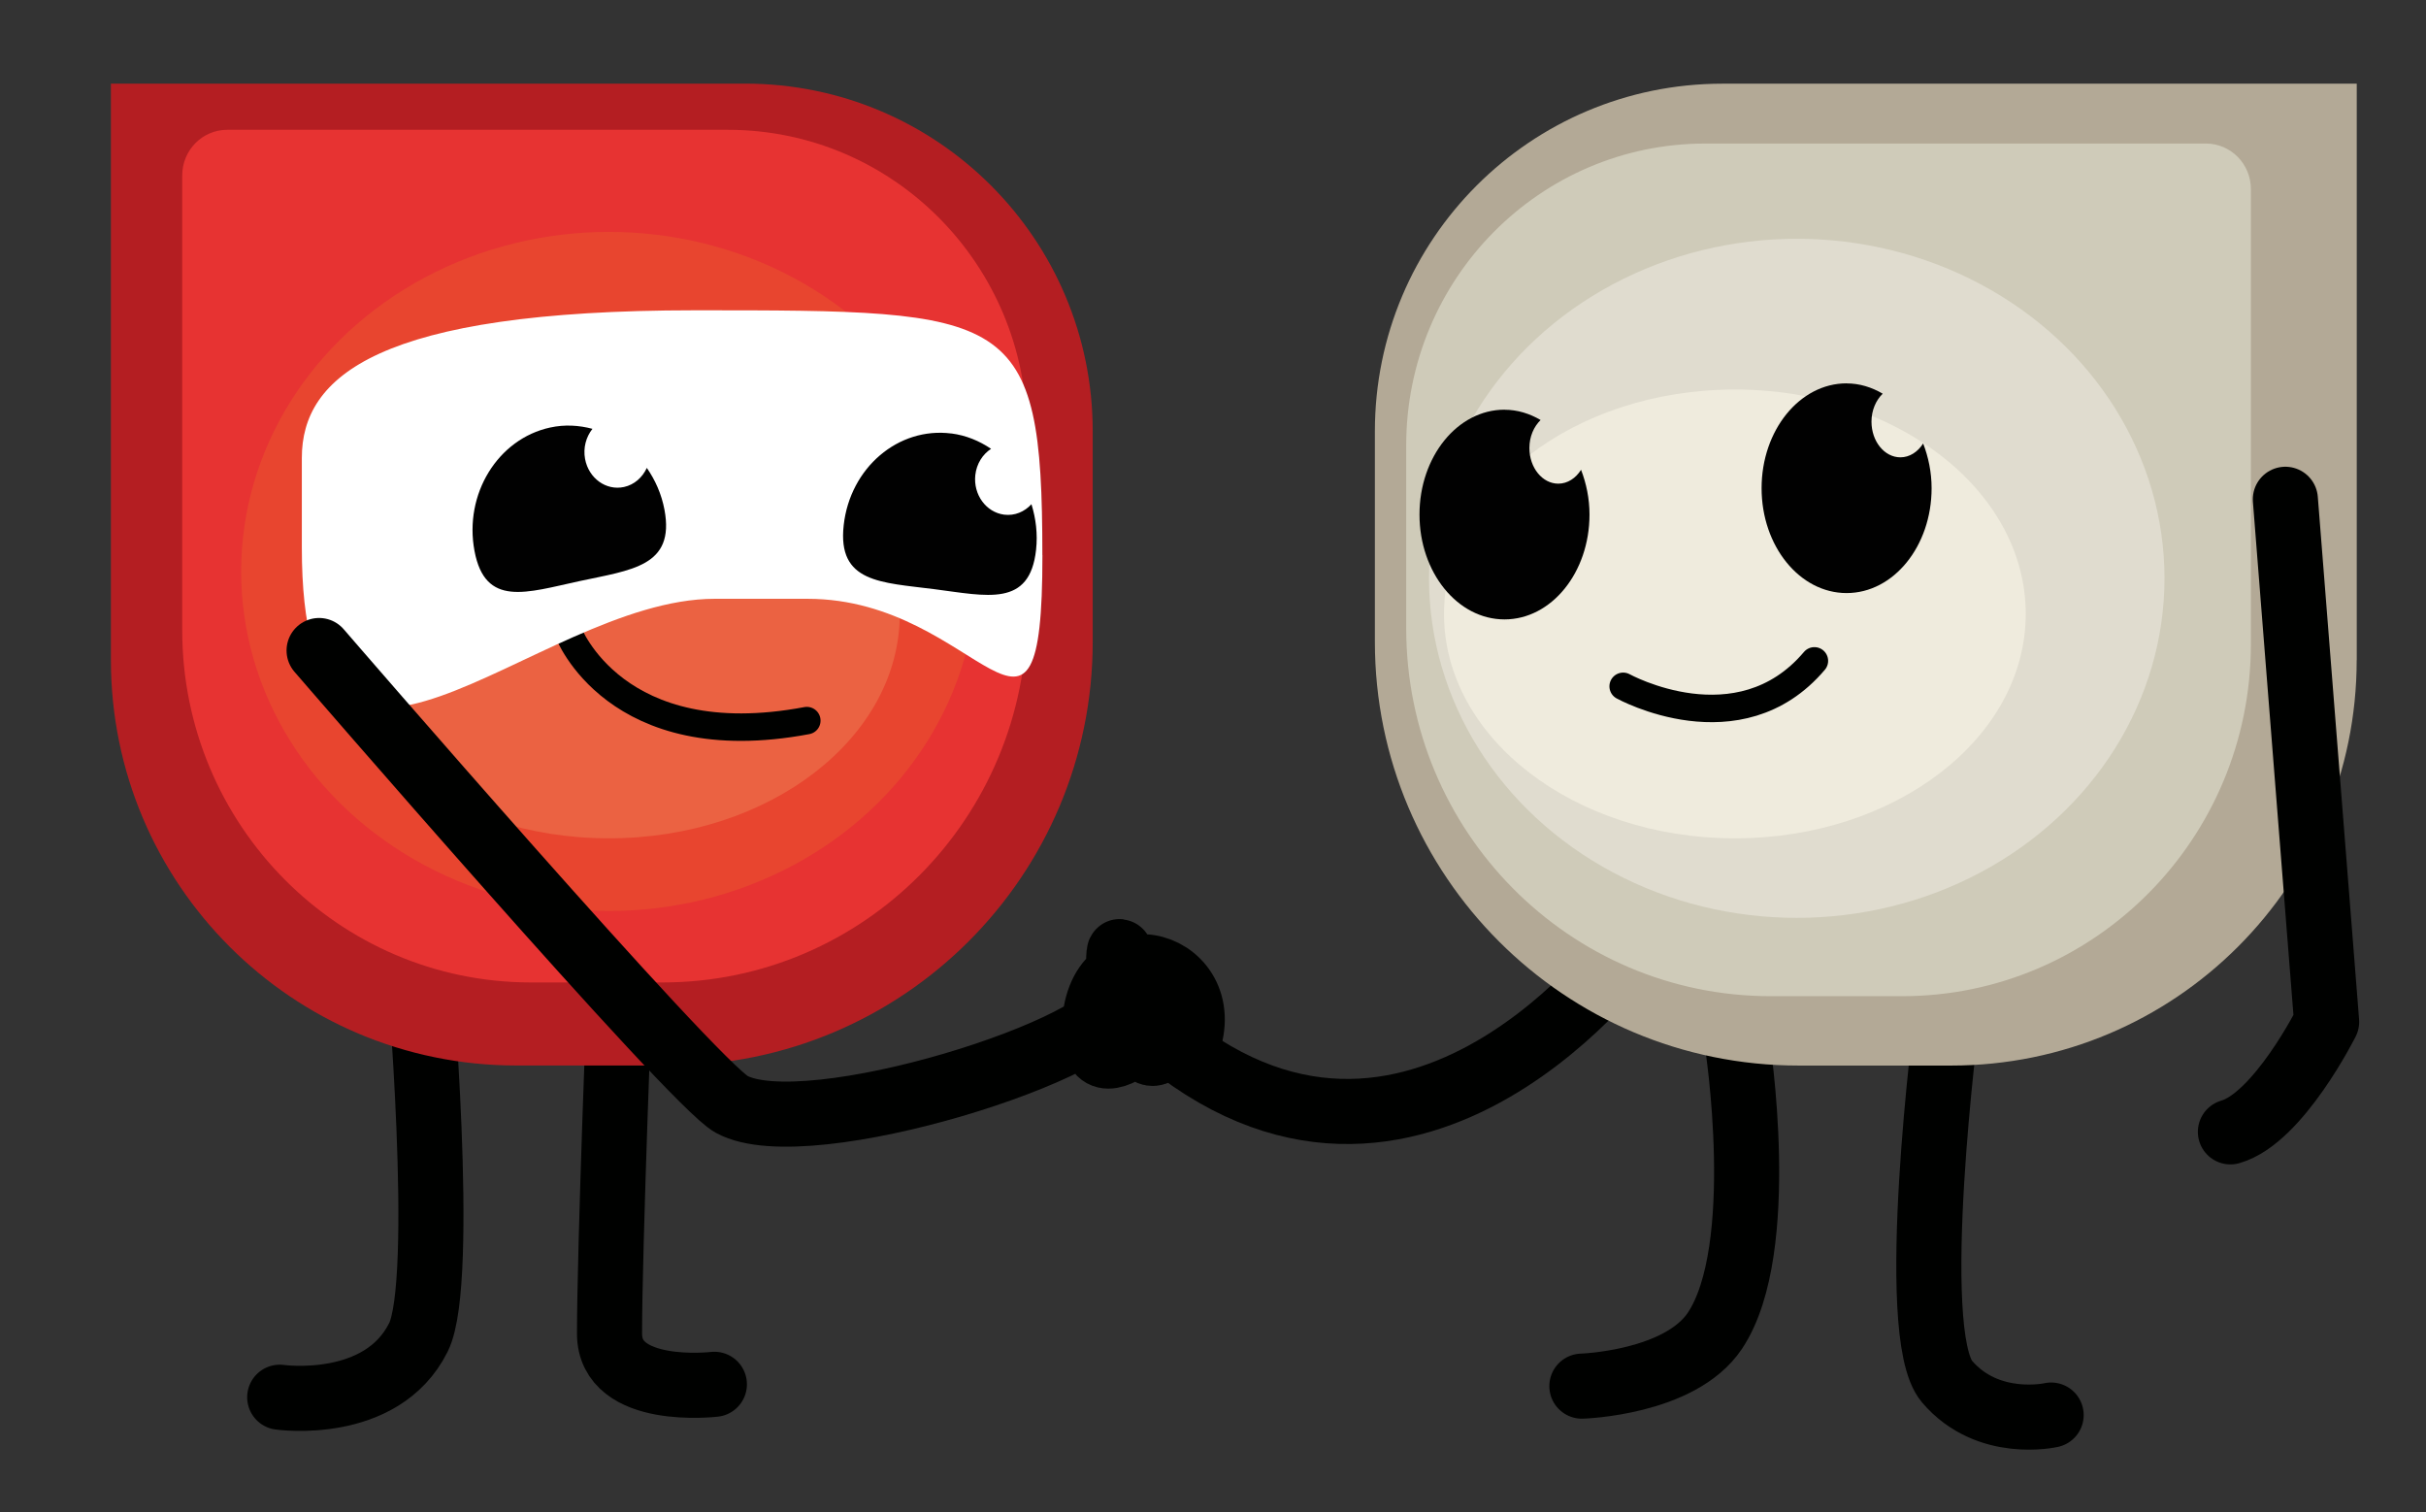 <svg xmlns="http://www.w3.org/2000/svg" id="Calque_2" viewBox="0 0 385 240"><rect x="0" y="0" width="385" height="240" fill="#333333" stroke="none"/><defs><style>.cls-1{stroke-miterlimit:10;stroke-width:4.36px;}.cls-1,.cls-2{fill:none;stroke:#000100;stroke-linecap:round;}.cls-2{stroke-linejoin:round;stroke-width:10.33px;}.cls-3{fill:#010101;}.cls-4{fill:#eb6242;}.cls-5{fill:#fff;}.cls-6{fill:#e73332;}.cls-7{fill:#e8452f;}.cls-8{fill:#efebdd;}.cls-9{fill:#b41e22;}.cls-10{fill:#b3a996;}.cls-11{fill:#cfcbb9;}.cls-12{fill:#e0dccf;}</style></defs><path class="cls-2" d="m276.48,82.5s1.09,56.74-18.55,68.74c0,0-37.1,50.19-78.56,8.73"></path><path class="cls-2" d="m66.41,152.57s4.45,50.66,0,59.63c-5.86,11.82-22.02,9.52-22.02,9.52"></path><path class="cls-2" d="m98.43,154.58s-1.7,43.37-1.7,57.05c0,10.01,16.64,8.04,16.64,8.04"></path><path class="cls-2" d="m308.99,161.37s-6.5,50.25,0,57.87c6.5,7.61,16.52,5.31,16.52,5.31"></path><path class="cls-2" d="m275.68,165.41s5.12,32.77-3.52,45.75c-5.55,8.33-21.12,8.8-21.12,8.8"></path><path class="cls-10" d="m374,104.74c0,35.54-28.81,64.35-64.35,64.35h-24.22c-37.14,0-67.24-30.11-67.24-67.24v-33.41c0-30.46,24.69-55.16,55.16-55.16h100.66s0,91.46,0,91.46Z"></path><path class="cls-11" d="m357.21,102.2c0,30.86-24.79,55.88-55.36,55.88h-20.84c-31.95,0-57.85-26.14-57.85-58.39v-29.01c0-26.45,21.25-47.9,47.45-47.9h79.47c3.94,0,7.13,3.24,7.13,7.23v72.19Z"></path><ellipse class="cls-12" cx="285.14" cy="91.77" rx="58.36" ry="53.88"></ellipse><ellipse class="cls-8" cx="275.32" cy="97.42" rx="46.16" ry="35.61"></ellipse><path class="cls-9" d="m17.59,13.27h100.66c30.46,0,55.16,24.69,55.16,55.16v33.41c0,37.14-30.11,67.24-67.24,67.24h-24.22c-35.54,0-64.35-28.81-64.35-64.35V13.27Z"></path><path class="cls-6" d="m28.92,27.83c0-3.99,3.19-7.23,7.13-7.23h79.47c26.21,0,47.45,21.44,47.45,47.9v29.01c0,32.25-25.9,58.39-57.85,58.39h-20.84c-30.57,0-55.36-25.02-55.36-55.88V27.83Z"></path><ellipse class="cls-7" cx="96.63" cy="90.68" rx="58.36" ry="53.88"></ellipse><ellipse class="cls-4" cx="96.63" cy="97.42" rx="46.16" ry="35.61"></ellipse><path class="cls-1" d="m90.18,100.3s7.44,19.77,37.86,14.05"></path><path class="cls-3" d="m293.05,60.84c2.06,0,3.99.61,5.73,1.63-1.07,1.04-1.78,2.63-1.78,4.44,0,3.13,2.06,5.66,4.59,5.66,1.47,0,2.77-.87,3.61-2.2.83,2.16,1.34,4.55,1.34,7.1,0,9.19-6.04,16.64-13.49,16.64-7.45,0-13.49-7.45-13.49-16.64,0-9.19,6.04-16.64,13.49-16.64Z"></path><path class="cls-3" d="m238.76,65.02c2.06,0,3.99.61,5.73,1.63-1.07,1.04-1.78,2.63-1.78,4.44,0,3.13,2.06,5.66,4.59,5.66,1.47,0,2.77-.87,3.61-2.2.83,2.16,1.34,4.55,1.34,7.1,0,9.19-6.04,16.64-13.49,16.64-7.45,0-13.49-7.45-13.49-16.64,0-9.19,6.04-16.64,13.49-16.64Z"></path><path class="cls-5" d="m165.43,88.1c0,38.86-9.73,6.92-37.28,6.92h-14.74c-28.79,0-65.51,43.93-65.51-8.15v-14.2c0-12.94,12.1-23.43,62.38-23.43,50.28,0,55.14,0,55.14,38.86Z"></path><path class="cls-3" d="m150.97,68.78c2.33.3,4.44,1.18,6.31,2.44-1.33.87-2.3,2.36-2.5,4.16-.34,3.11,1.71,5.92,4.58,6.29,1.67.21,3.23-.46,4.33-1.66.7,2.27,1.01,4.71.73,7.25-1.01,9.13-7.74,7.31-16.17,6.23-8.43-1.08-15.37-1-14.36-10.13,1.01-9.13,8.66-15.65,17.09-14.57Z"></path><path class="cls-3" d="m87.32,67.84c2.3-.5,4.56-.36,6.7.21-1.01,1.28-1.5,3.01-1.17,4.79.58,3.07,3.34,5.05,6.17,4.44,1.65-.36,2.93-1.52,3.63-3.03,1.33,1.92,2.33,4.14,2.8,6.64,1.69,9.01-5.23,9.54-13.56,11.34-8.32,1.8-14.9,4.2-16.59-4.81-1.69-9.01,3.69-17.77,12.01-19.58Z"></path><path class="cls-1" d="m257.59,108.91s18.35,10.14,30.35-4.04"></path><path class="cls-2" d="m362.68,79.23l6.55,82.92s-7.64,15.27-15.27,17.46"></path><path class="cls-2" d="m188.11,166.63c5.98-13.69-14.35-19.88-14.45-3.06-.07,11.66,14.45-5.78,14.45-5.78-9.44,30.69-10.64-26.13-10.64.6,0,7.67-49.37,23.4-61.37,16.85-6.21-3.38-65.46-72.01-65.46-72.01"></path></svg>
